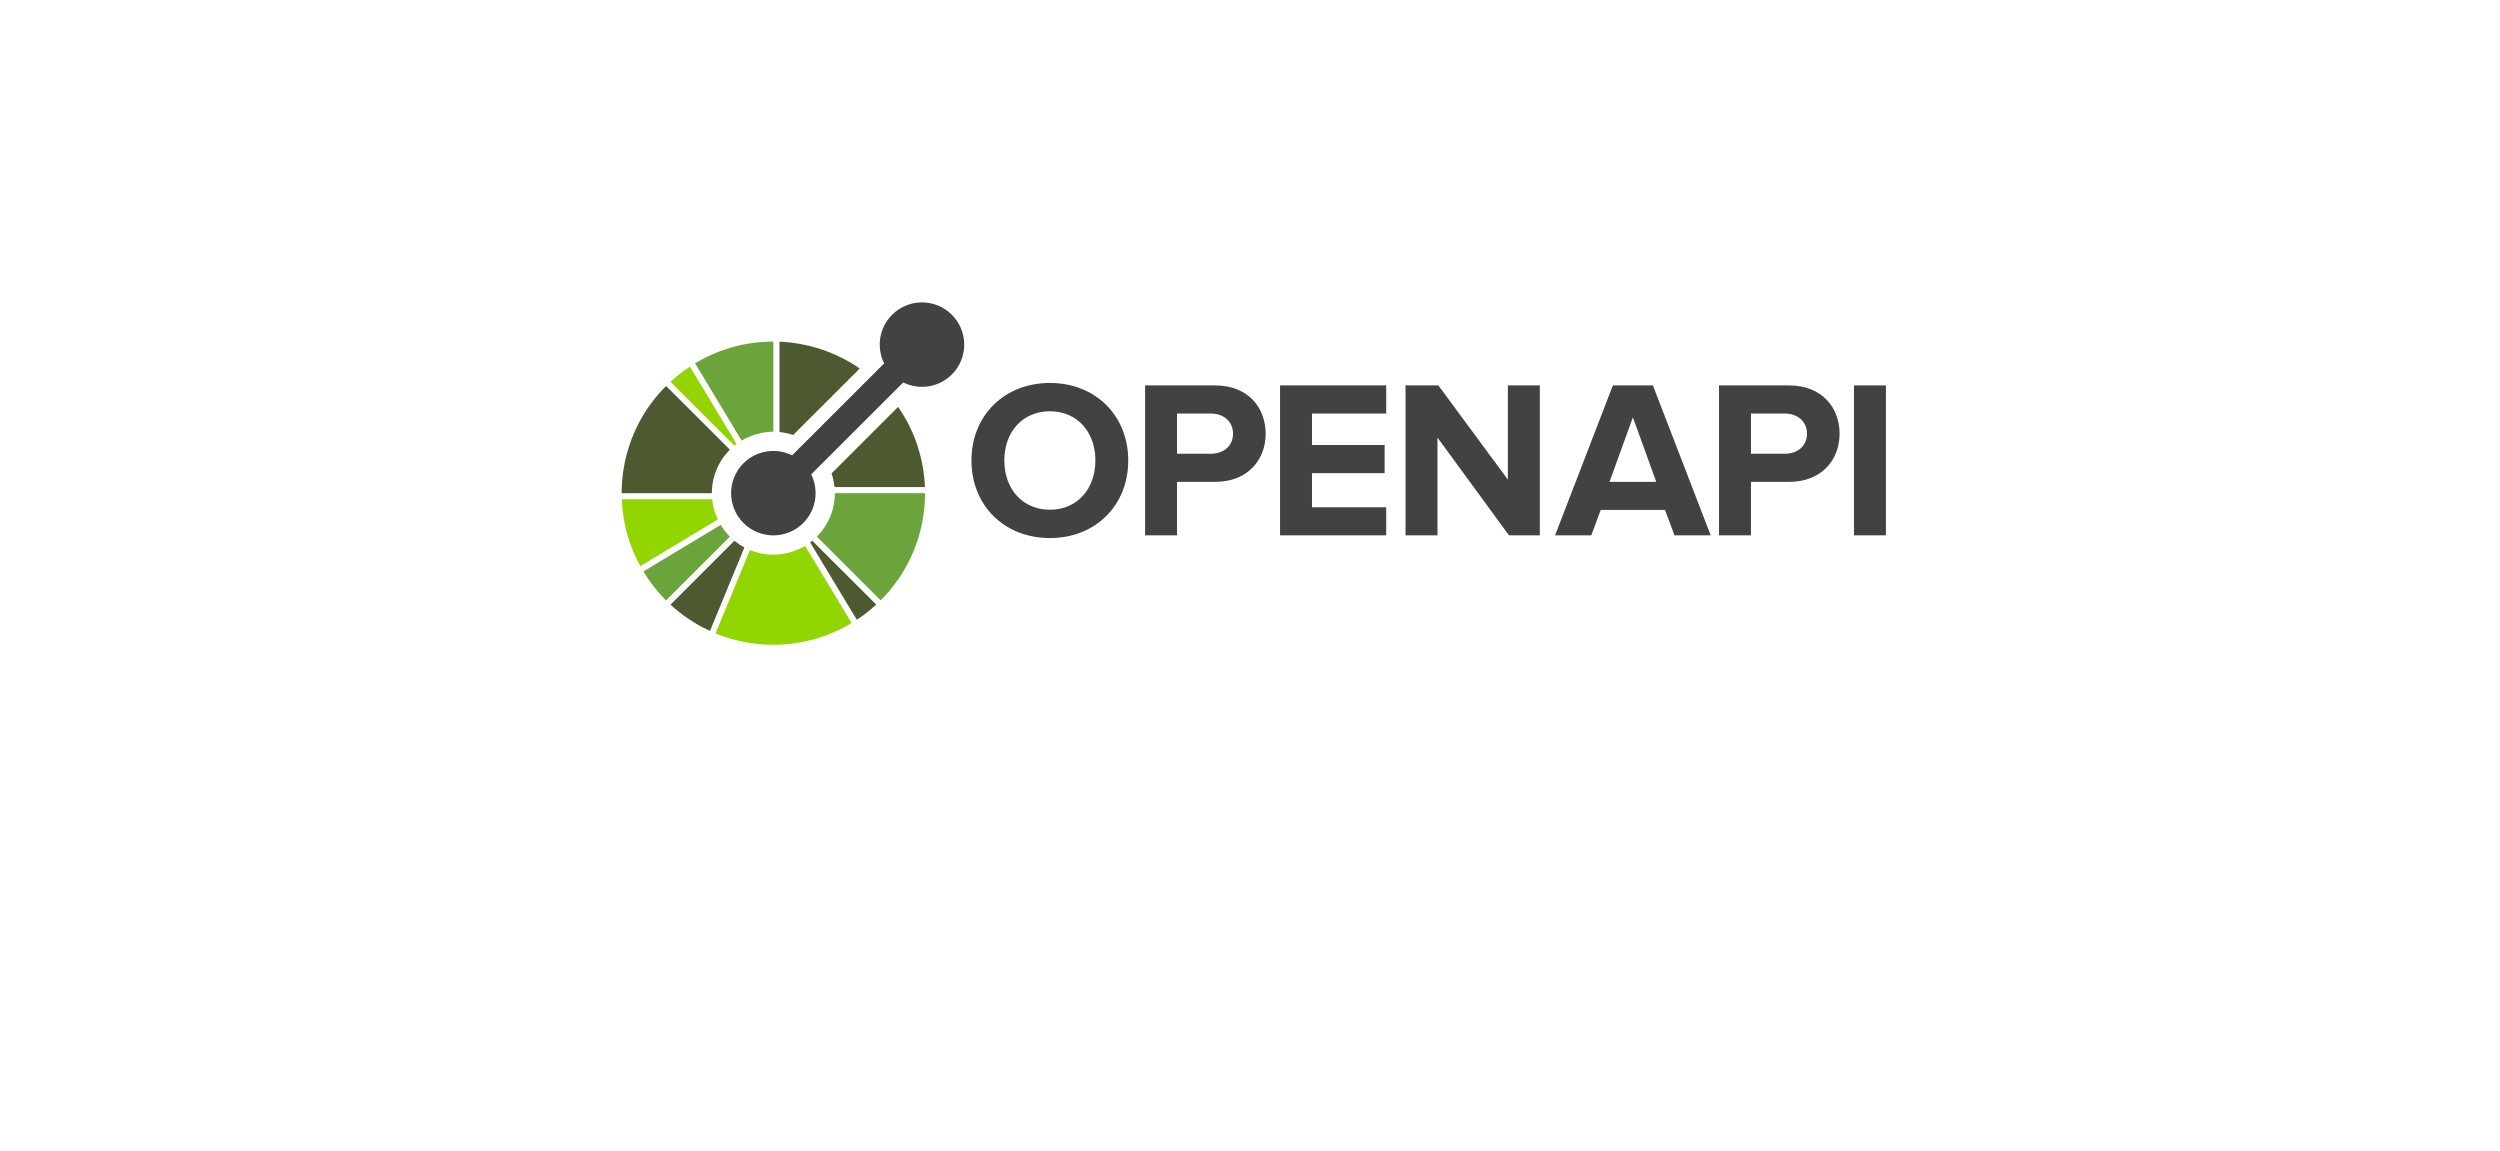 <svg width="176" height="81" viewBox="0 0 176 81" fill="none" xmlns="http://www.w3.org/2000/svg">
<g filter="url(#filter0_d_7560_155123)">
<path d="M17 34.5C17 21.521 27.521 11 40.5 11H135.5C148.478 11 159 21.521 159 34.5C159 47.479 148.478 58 135.5 58H40.5C27.521 58 17 47.479 17 34.5Z" fill="white"/>
</g>
<path d="M50.137 35.148H43.773L43.776 35.241C43.779 35.302 43.783 35.361 43.787 35.421C43.788 35.446 43.789 35.472 43.792 35.497C43.797 35.567 43.803 35.636 43.809 35.704C43.811 35.72 43.812 35.736 43.813 35.75C43.821 35.828 43.829 35.903 43.838 35.979C43.839 35.988 43.839 35.995 43.84 36.002C43.851 36.084 43.861 36.166 43.873 36.248C43.873 36.25 43.873 36.251 43.874 36.251C43.946 36.758 44.056 37.26 44.202 37.754C44.203 37.756 44.204 37.758 44.204 37.761C44.227 37.838 44.251 37.915 44.275 37.992C44.278 37.997 44.279 38.001 44.28 38.006C44.281 38.01 44.283 38.015 44.285 38.019C44.307 38.089 44.331 38.158 44.355 38.227C44.361 38.244 44.367 38.263 44.373 38.279L44.438 38.46C44.449 38.487 44.459 38.515 44.47 38.541C44.489 38.59 44.508 38.64 44.528 38.691C44.542 38.727 44.558 38.764 44.573 38.802C44.589 38.84 44.606 38.879 44.621 38.917C44.642 38.966 44.664 39.013 44.684 39.06C44.696 39.087 44.71 39.115 44.722 39.144C44.748 39.201 44.775 39.256 44.801 39.313C44.81 39.331 44.818 39.349 44.828 39.367C44.859 39.432 44.891 39.496 44.923 39.56L44.938 39.589C44.974 39.66 45.011 39.73 45.05 39.8C45.051 39.804 45.053 39.806 45.054 39.81C45.062 39.824 45.071 39.839 45.079 39.853L50.514 36.581L50.534 36.569C50.322 36.122 50.187 35.641 50.137 35.148Z" fill="#93D500"/>
<path d="M51.702 38.07L51.686 38.086L47.203 42.565C47.226 42.587 47.249 42.609 47.273 42.629C47.315 42.668 47.358 42.705 47.4 42.743L47.465 42.8C47.516 42.844 47.567 42.887 47.618 42.929L47.66 42.965C47.717 43.012 47.776 43.059 47.835 43.104L47.857 43.123C47.921 43.172 47.985 43.221 48.05 43.27C48.052 43.272 48.055 43.273 48.057 43.276C48.328 43.477 48.607 43.667 48.895 43.843C48.905 43.849 48.916 43.855 48.925 43.861C48.981 43.893 49.035 43.926 49.091 43.958C49.124 43.978 49.158 43.997 49.192 44.015C49.224 44.034 49.256 44.051 49.288 44.069C49.346 44.102 49.405 44.133 49.463 44.165C49.472 44.168 49.479 44.173 49.487 44.177C49.65 44.262 49.817 44.342 49.983 44.418L50.142 44.032L52.398 38.56L52.405 38.539C52.156 38.407 51.92 38.249 51.702 38.07Z" fill="#4D5A31"/>
<path d="M51.235 37.625C51.185 37.571 51.139 37.516 51.095 37.46C51.054 37.41 51.015 37.361 50.978 37.31C50.935 37.252 50.893 37.194 50.853 37.134C50.814 37.075 50.774 37.015 50.738 36.953L45.296 40.229C45.379 40.367 45.465 40.503 45.555 40.636C45.558 40.641 45.561 40.646 45.564 40.651C45.565 40.652 45.566 40.653 45.567 40.656C45.57 40.659 45.573 40.664 45.576 40.669L45.577 40.67L45.599 40.703C45.599 40.703 45.599 40.704 45.6 40.704V40.705C45.695 40.845 45.792 40.983 45.892 41.117C45.894 41.119 45.897 41.121 45.899 41.125C45.901 41.127 45.903 41.13 45.905 41.133C45.948 41.191 45.992 41.248 46.038 41.305C46.044 41.313 46.048 41.32 46.056 41.328C46.102 41.387 46.149 41.444 46.196 41.502C46.208 41.516 46.218 41.529 46.231 41.543C46.273 41.594 46.316 41.646 46.36 41.697L46.417 41.762L46.53 41.888C46.551 41.911 46.573 41.934 46.594 41.958C46.603 41.968 46.613 41.979 46.624 41.99C46.651 42.02 46.679 42.05 46.707 42.079C46.718 42.091 46.73 42.103 46.742 42.115C46.791 42.166 46.841 42.218 46.892 42.268L51.382 37.782C51.33 37.731 51.282 37.678 51.235 37.625Z" fill="#6BA43A"/>
<path d="M57.185 38.066C57.135 38.106 57.086 38.145 57.035 38.182L57.046 38.202L60.319 43.631C60.471 43.532 60.621 43.43 60.767 43.324C61.084 43.09 61.39 42.836 61.686 42.564L57.203 38.084L57.185 38.066Z" fill="#4D5A31"/>
<path d="M59.844 43.678L59.733 43.493L56.677 38.425C56.615 38.463 56.553 38.495 56.489 38.53C56.425 38.564 56.361 38.596 56.296 38.627C55.715 38.903 55.08 39.047 54.437 39.048C54.021 39.048 53.604 38.987 53.201 38.867C53.132 38.846 53.066 38.82 52.998 38.795C52.929 38.771 52.861 38.751 52.794 38.723L50.541 44.191L50.453 44.406L50.377 44.589C50.383 44.592 50.389 44.594 50.394 44.597C50.402 44.599 50.408 44.602 50.414 44.604C50.416 44.605 50.417 44.605 50.419 44.605C50.472 44.628 50.525 44.646 50.579 44.667C50.645 44.693 50.713 44.72 50.779 44.744C50.814 44.757 50.848 44.772 50.882 44.784H50.883C51.588 45.032 52.318 45.207 53.061 45.305L53.148 45.316L53.239 45.326C53.296 45.332 53.354 45.34 53.411 45.344L53.454 45.348C53.524 45.355 53.594 45.361 53.664 45.366C53.688 45.367 53.712 45.368 53.736 45.371C53.798 45.375 53.859 45.378 53.921 45.381C53.958 45.383 53.997 45.384 54.034 45.385C54.084 45.388 54.132 45.389 54.181 45.392C54.251 45.393 54.322 45.393 54.394 45.394H54.443C55.036 45.394 55.63 45.344 56.216 45.247C56.226 45.245 56.235 45.243 56.246 45.242C56.308 45.231 56.369 45.219 56.432 45.208C56.467 45.201 56.503 45.195 56.537 45.188C56.573 45.18 56.61 45.173 56.647 45.165C56.707 45.153 56.767 45.139 56.828 45.125L56.86 45.118C57.751 44.91 58.612 44.589 59.422 44.163C59.475 44.135 59.527 44.103 59.58 44.074C59.642 44.039 59.704 44.005 59.767 43.968C59.81 43.944 59.853 43.921 59.897 43.896C59.897 43.895 59.898 43.895 59.898 43.895C59.899 43.894 59.899 43.894 59.901 43.894L59.902 43.892H59.903L59.904 43.891C59.907 43.89 59.909 43.888 59.911 43.886C59.926 43.878 59.939 43.869 59.954 43.862L59.844 43.678ZM51.704 31.373C51.754 31.332 51.803 31.294 51.854 31.256L51.843 31.238L48.57 25.809C48.418 25.907 48.268 26.01 48.121 26.117C47.801 26.352 47.495 26.605 47.203 26.875L51.686 31.355L51.704 31.373Z" fill="#93D500"/>
<path d="M46.892 27.171C46.842 27.223 46.793 27.275 46.744 27.327C46.694 27.379 46.644 27.43 46.594 27.482C46.267 27.836 45.964 28.212 45.687 28.606C45.674 28.625 45.662 28.644 45.649 28.662C45.617 28.706 45.587 28.751 45.557 28.797C45.526 28.843 45.496 28.891 45.465 28.938C45.453 28.955 45.443 28.972 45.432 28.99C44.401 30.606 43.848 32.439 43.773 34.288C43.771 34.361 43.77 34.432 43.767 34.504C43.766 34.575 43.764 34.648 43.764 34.719H50.114C50.114 34.648 50.12 34.575 50.123 34.504C50.127 34.432 50.128 34.361 50.135 34.288C50.217 33.462 50.537 32.655 51.093 31.977C51.138 31.923 51.189 31.871 51.238 31.818C51.286 31.765 51.331 31.71 51.382 31.658L46.892 27.171ZM59.992 25.597C59.984 25.591 59.974 25.586 59.966 25.582C59.91 25.547 59.854 25.514 59.797 25.482C59.764 25.462 59.732 25.444 59.699 25.425C59.666 25.407 59.633 25.389 59.6 25.37C59.543 25.339 59.485 25.308 59.428 25.278C59.418 25.273 59.41 25.268 59.4 25.263C59.029 25.069 58.647 24.897 58.256 24.748C58.245 24.745 58.235 24.741 58.226 24.737C58.14 24.705 58.054 24.673 57.969 24.643C57.275 24.402 56.558 24.232 55.829 24.137C55.8 24.132 55.77 24.128 55.74 24.125L55.651 24.114C55.593 24.108 55.536 24.101 55.478 24.096C55.462 24.095 55.447 24.093 55.43 24.091C55.362 24.085 55.294 24.079 55.225 24.074C55.198 24.072 55.172 24.07 55.145 24.069C55.086 24.066 55.027 24.061 54.969 24.058L54.875 24.055V30.416C55.202 30.449 55.525 30.518 55.839 30.625L60.523 25.945C60.349 25.824 60.173 25.707 59.992 25.597Z" fill="#4D5A31"/>
<path d="M54.229 24.052C54.157 24.053 54.085 24.053 54.014 24.056C53.565 24.075 53.116 24.12 52.671 24.194C52.661 24.196 52.652 24.198 52.642 24.199C52.58 24.21 52.518 24.222 52.456 24.233C52.422 24.24 52.385 24.246 52.35 24.253C52.314 24.26 52.278 24.269 52.241 24.276C52.18 24.288 52.12 24.301 52.061 24.316C52.049 24.318 52.038 24.321 52.027 24.323C51.136 24.531 50.275 24.852 49.465 25.278C49.412 25.306 49.362 25.337 49.309 25.366C49.246 25.401 49.183 25.436 49.12 25.472C49.075 25.499 49.028 25.523 48.982 25.551C48.981 25.551 48.981 25.552 48.979 25.552C48.977 25.553 48.973 25.556 48.97 25.557C48.958 25.564 48.946 25.57 48.934 25.577V25.579L49.046 25.763L52.212 31.017C52.273 30.979 52.336 30.946 52.4 30.912C52.462 30.877 52.528 30.846 52.592 30.814C53.044 30.599 53.525 30.465 54.014 30.416C54.085 30.409 54.157 30.403 54.228 30.399C54.301 30.396 54.372 30.392 54.444 30.392V24.047C54.372 24.047 54.301 24.05 54.229 24.052Z" fill="#6BA43A"/>
<path d="M65.112 34.196L65.101 34.025C65.1 33.997 65.097 33.968 65.095 33.94C65.091 33.873 65.085 33.805 65.079 33.739C65.078 33.722 65.076 33.704 65.074 33.687C65.067 33.612 65.059 33.538 65.05 33.463C65.049 33.457 65.049 33.451 65.048 33.445C65.048 33.441 65.048 33.439 65.046 33.436C65.037 33.355 65.026 33.275 65.015 33.194C65.015 33.191 65.014 33.189 65.014 33.187C64.94 32.68 64.832 32.179 64.686 31.686C64.685 31.683 64.683 31.68 64.682 31.677C64.659 31.601 64.636 31.523 64.612 31.447C64.609 31.438 64.605 31.428 64.603 31.417C64.58 31.35 64.557 31.281 64.533 31.212C64.527 31.194 64.521 31.176 64.513 31.157C64.493 31.098 64.471 31.039 64.45 30.98L64.417 30.896C64.399 30.847 64.38 30.799 64.36 30.75L64.313 30.634L64.266 30.522C64.245 30.474 64.224 30.426 64.202 30.378C64.19 30.35 64.178 30.323 64.166 30.296C64.14 30.239 64.113 30.181 64.085 30.124C64.077 30.108 64.068 30.089 64.06 30.073C64.029 30.007 63.997 29.942 63.964 29.877C63.96 29.869 63.955 29.86 63.95 29.851C63.914 29.779 63.875 29.708 63.838 29.637C63.837 29.634 63.835 29.632 63.833 29.63C63.649 29.291 63.446 28.962 63.227 28.645L58.541 33.328C58.647 33.641 58.717 33.965 58.751 34.291H65.115L65.112 34.196Z" fill="#4D5A31"/>
<path d="M58.775 34.719C58.775 34.791 58.769 34.862 58.765 34.935C58.761 35.006 58.76 35.078 58.753 35.149C58.669 35.997 58.336 36.801 57.795 37.46C57.751 37.516 57.699 37.568 57.651 37.62C57.602 37.674 57.558 37.729 57.506 37.78L61.996 42.266C62.047 42.216 62.095 42.163 62.144 42.111C62.194 42.059 62.245 42.008 62.293 41.955C62.621 41.601 62.925 41.225 63.202 40.829C63.214 40.813 63.224 40.797 63.235 40.783C63.268 40.735 63.3 40.686 63.334 40.638C63.361 40.595 63.39 40.551 63.418 40.508C63.432 40.486 63.446 40.464 63.459 40.444C64.489 38.828 65.04 36.997 65.114 35.149C65.116 35.077 65.118 35.006 65.12 34.933C65.121 34.862 65.123 34.791 65.123 34.719H58.775Z" fill="#6BA43A"/>
<path d="M67.01 22.16C65.849 20.999 63.965 20.999 62.803 22.16C61.877 23.085 61.691 24.47 62.244 25.582L55.765 32.056C54.653 31.505 53.267 31.691 52.341 32.615C51.179 33.777 51.179 35.658 52.341 36.82C53.502 37.98 55.386 37.98 56.548 36.82C57.474 35.894 57.66 34.509 57.107 33.397L63.586 26.923C64.698 27.474 66.083 27.29 67.01 26.363C68.172 25.203 68.172 23.32 67.01 22.16ZM68.391 32.42C68.391 29.238 70.719 26.96 73.917 26.96C77.1 26.96 79.428 29.238 79.428 32.42C79.428 35.6 77.1 37.88 73.917 37.88C70.719 37.88 68.391 35.6 68.391 32.42ZM77.116 32.42C77.116 30.441 75.865 28.954 73.917 28.954C71.954 28.954 70.703 30.441 70.703 32.42C70.703 34.382 71.954 35.885 73.917 35.885C75.865 35.885 77.116 34.382 77.116 32.42ZM80.615 27.134H85.555C87.851 27.134 89.102 28.685 89.102 30.536C89.102 32.372 87.835 33.923 85.555 33.923H82.863V37.689H80.615V27.134ZM86.806 30.536C86.806 29.65 86.125 29.112 85.239 29.112H82.863V31.945H85.239C86.125 31.945 86.806 31.407 86.806 30.536ZM90.115 37.689V27.134H97.589V29.112H92.364V31.327H97.478V33.307H92.364V35.712H97.589V37.689H90.115ZM106.234 37.689L101.198 30.805V37.689H98.949V27.134H101.262L106.155 33.765V27.134H108.403V37.689H106.234ZM117.884 37.689L117.219 35.901H112.691L112.025 37.689H109.476L113.546 27.134H116.365L120.434 37.689H117.884ZM114.955 29.381L113.309 33.923H116.602L114.955 29.381ZM121.019 27.134H125.959C128.255 27.134 129.506 28.685 129.506 30.536C129.506 32.372 128.24 33.923 125.959 33.923H123.267V37.689H121.019V27.134ZM127.211 30.536C127.211 29.65 126.529 29.112 125.643 29.112H123.267V31.945H125.643C126.529 31.945 127.211 31.407 127.211 30.536ZM130.519 37.689V27.134H132.768V37.689H130.519Z" fill="#424143"/>
<defs>
<filter id="filter0_d_7560_155123" x="0.541" y="0.35" width="174.917" height="79.917" filterUnits="userSpaceOnUse" color-interpolation-filters="sRGB">
<feFlood flood-opacity="0" result="BackgroundImageFix"/>
<feColorMatrix in="SourceAlpha" type="matrix" values="0 0 0 0 0 0 0 0 0 0 0 0 0 0 0 0 0 0 127 0" result="hardAlpha"/>
<feOffset dy="5.809"/>
<feGaussianBlur stdDeviation="8.229"/>
<feComposite in2="hardAlpha" operator="out"/>
<feColorMatrix type="matrix" values="0 0 0 0 0 0 0 0 0 0 0 0 0 0 0 0 0 0 0.06 0"/>
<feBlend mode="normal" in2="BackgroundImageFix" result="effect1_dropShadow_7560_155123"/>
<feBlend mode="normal" in="SourceGraphic" in2="effect1_dropShadow_7560_155123" result="shape"/>
</filter>
</defs>
</svg>

